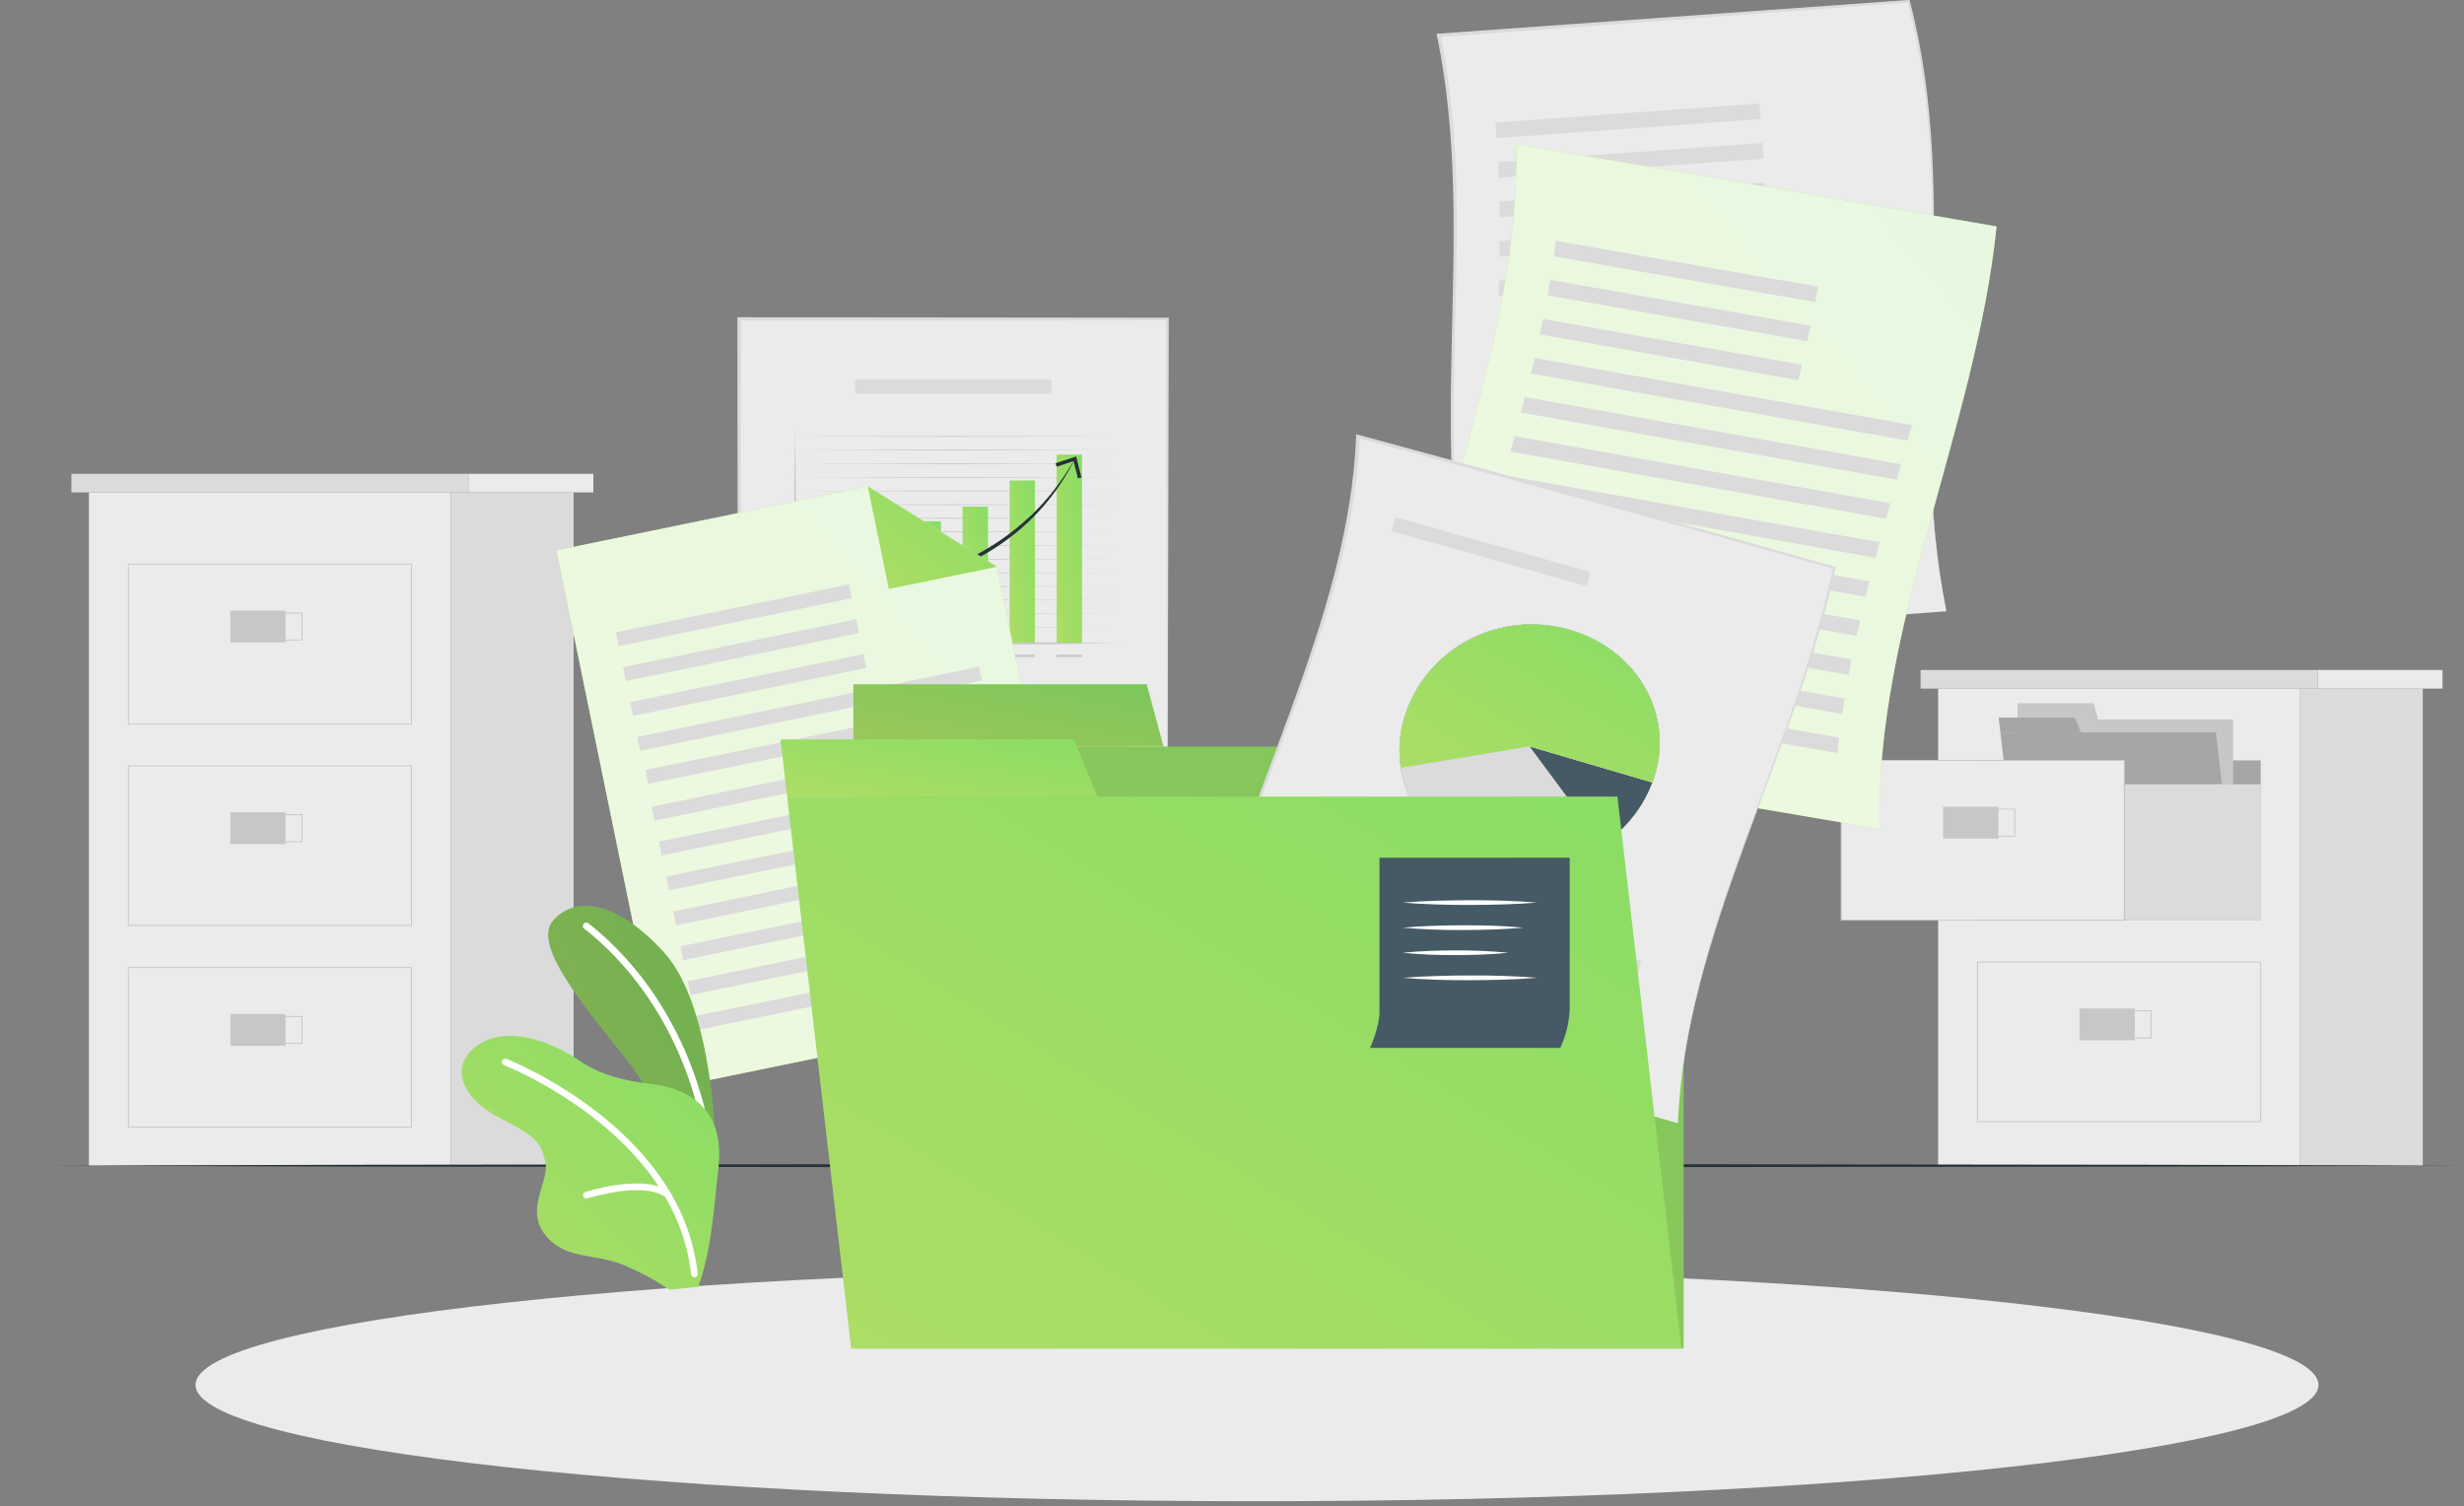 <svg width="427" height="261" viewBox="0 0 427 261" fill="none" xmlns="http://www.w3.org/2000/svg">
<rect x="0" y="0" width="427" height="261" fill="#808080" stroke="none"/>
<path d="M78.15 85.329H15.416V202.002H78.15V85.329Z" fill="#EBEBEB"/>
<path d="M81.184 82.108H12.375V85.329H81.184V82.108Z" fill="#DBDBDB"/>
<path d="M102.823 82.108H81.185V85.329H102.823V82.108Z" fill="#EBEBEB"/>
<path d="M99.404 85.329H78.15V202.002H99.404V85.329Z" fill="#DBDBDB"/>
<path d="M71.395 125.546H22.165V97.684H71.395V125.546ZM22.325 125.385H71.235V97.845H22.325V125.385Z" fill="#C7C7C7"/>
<path d="M49.493 105.819H39.909V111.329H49.493V105.819Z" fill="#C7C7C7"/>
<path d="M52.406 110.989H42.693V106.152H52.432L52.406 110.989ZM42.828 110.829H52.246V106.338H42.828V110.829Z" fill="#C7C7C7"/>
<path d="M71.395 160.464H22.165V132.634H71.395V160.464ZM22.325 160.303H71.235V132.795H22.325V160.303Z" fill="#C7C7C7"/>
<path d="M49.493 140.769H39.909V146.28H49.493V140.769Z" fill="#C7C7C7"/>
<path d="M52.406 145.946H42.693V141.102H52.432L52.406 145.946ZM42.828 145.786H52.246V141.263H42.828V145.786Z" fill="#C7C7C7"/>
<path d="M71.395 195.414H22.165V167.584H71.395V195.414ZM22.325 195.253H71.235V167.745H22.325V195.253Z" fill="#C7C7C7"/>
<path d="M49.493 175.719H39.909V181.23H49.493V175.719Z" fill="#C7C7C7"/>
<path d="M52.406 180.896H42.693V176.059H52.432L52.406 180.896ZM42.828 180.716H52.246V176.226H42.828V180.716Z" fill="#C7C7C7"/>
<path d="M398.602 119.329H335.868V202.002H398.602V119.329Z" fill="#EBEBEB"/>
<path d="M401.637 116.109H332.827V119.329H401.637V116.109Z" fill="#DBDBDB"/>
<path d="M423.275 116.109H401.637V119.329H423.275V116.109Z" fill="#EBEBEB"/>
<path d="M419.856 119.329H398.603V202.002H419.856V119.329Z" fill="#DBDBDB"/>
<path d="M391.77 131.768H342.7V159.431H391.77V131.768Z" fill="#A6A6A6"/>
<path d="M386.991 124.686H349.636V151.765H386.991V124.686Z" fill="#C7C7C7"/>
<path d="M362.832 121.876H349.636V124.686H363.595L362.832 121.876Z" fill="#C7C7C7"/>
<path d="M386.888 151.758H349.539L346.658 126.931H384.008L386.888 151.758Z" fill="#A6A6A6"/>
<path d="M359.554 124.359H346.357L346.659 126.931H360.612L359.554 124.359Z" fill="#A6A6A6"/>
<path d="M368.13 131.768H319.061V159.431H368.13V131.768Z" fill="#EBEBEB"/>
<path d="M368.207 159.546H318.983V131.685H368.207V159.546ZM319.144 159.386H368.047V131.845H319.144V159.386Z" fill="#C7C7C7"/>
<path d="M346.312 139.819H336.728V145.33H346.312V139.819Z" fill="#C7C7C7"/>
<path d="M349.219 144.997H339.48V140.153H349.219V144.997ZM339.641 144.836H349.058V140.301H339.641V144.836Z" fill="#C7C7C7"/>
<path d="M391.77 135.913H368.252V159.431H391.77V135.913Z" fill="#DBDBDB"/>
<path d="M391.847 194.464H342.617V166.635H391.847V194.464ZM342.778 194.304H391.681V166.795H342.778V194.304Z" fill="#C7C7C7"/>
<path d="M369.946 174.77H360.361V180.28H369.946V174.77Z" fill="#C7C7C7"/>
<path d="M372.858 179.947H363.12V175.103H372.858V179.947ZM363.28 179.786H372.698V175.263H363.28V179.786Z" fill="#C7C7C7"/>
<path d="M8.712 202.002L60.996 201.848L113.273 201.79L217.828 201.681L322.383 201.79L374.661 201.848L426.945 202.002L374.661 202.162L322.383 202.214L217.828 202.323L113.273 202.214L60.996 202.156L8.712 202.002Z" fill="#263238"/>
<path d="M217.829 260.156C319.421 260.156 401.778 251.132 401.778 239.999C401.778 228.867 319.421 219.843 217.829 219.843C116.236 219.843 33.879 228.867 33.879 239.999C33.879 251.132 116.236 260.156 217.829 260.156Z" fill="#EBEBEB"/>
<path d="M202.298 55.267H128.1V150.52H202.298V55.267Z" fill="#EBEBEB"/>
<path d="M202.298 150.52L165.256 150.648L128.1 150.719H127.894V150.514L127.785 55.261V54.978H128.1L202.298 55.055H202.542V55.293L202.433 102.958L202.298 150.52ZM202.298 150.52L202.137 102.829L202.06 55.267L202.298 55.511L128.1 55.581L128.414 55.267L128.298 150.52L128.1 150.315L165.147 150.392L202.298 150.52Z" fill="#DBDBDB"/>
<path d="M136.215 75.629L165.199 75.552L194.183 75.629L165.199 75.7L136.215 75.629Z" fill="#C7C7C7"/>
<path d="M136.215 77.99L165.199 77.919L194.183 77.99L165.199 78.067L136.215 77.99Z" fill="#C7C7C7"/>
<path d="M136.215 80.357L165.199 80.28L194.183 80.357L165.199 80.427L136.215 80.357Z" fill="#C7C7C7"/>
<path d="M136.215 82.718L165.199 82.647L194.183 82.718L165.199 82.788L136.215 82.718Z" fill="#C7C7C7"/>
<path d="M136.215 85.085L165.199 85.008L194.183 85.085L165.199 85.156L136.215 85.085Z" fill="#C7C7C7"/>
<path d="M136.215 87.446L165.199 87.375L194.183 87.446L165.199 87.516L136.215 87.446Z" fill="#C7C7C7"/>
<path d="M136.215 89.806L165.199 89.736L194.183 89.806L165.199 89.883L136.215 89.806Z" fill="#C7C7C7"/>
<path d="M136.215 92.174L165.199 92.103L194.183 92.174L165.199 92.244L136.215 92.174Z" fill="#C7C7C7"/>
<path d="M136.215 94.534L165.199 94.464L194.183 94.534L165.199 94.612L136.215 94.534Z" fill="#C7C7C7"/>
<path d="M136.215 96.902L165.199 96.825L194.183 96.902L165.199 96.972L136.215 96.902Z" fill="#C7C7C7"/>
<path d="M136.215 99.263L165.199 99.192L194.183 99.263L165.199 99.34L136.215 99.263Z" fill="#C7C7C7"/>
<path d="M136.215 101.63L165.199 101.553L194.183 101.63L165.199 101.7L136.215 101.63Z" fill="#C7C7C7"/>
<path d="M136.215 103.991L165.199 103.92L194.183 103.991L165.199 104.068L136.215 103.991Z" fill="#C7C7C7"/>
<path d="M136.215 106.358L165.199 106.281L194.183 106.358L165.199 106.428L136.215 106.358Z" fill="#C7C7C7"/>
<path d="M136.215 108.719L165.199 108.648L194.183 108.719L165.199 108.795L136.215 108.719Z" fill="#C7C7C7"/>
<path d="M146.742 101.553H142.348V111.471H146.742V101.553Z" fill="url(#paint0_linear_23662_11157)"/>
<path d="M154.895 96.26H150.501V111.471H154.895V96.26Z" fill="url(#paint1_linear_23662_11157)"/>
<path d="M163.05 90.339H158.655V111.477H163.05V90.339Z" fill="url(#paint2_linear_23662_11157)"/>
<path d="M171.203 87.799H166.809V111.477H171.203V87.799Z" fill="url(#paint3_linear_23662_11157)"/>
<path d="M179.356 83.263H174.962V111.477H179.356V83.263Z" fill="url(#paint4_linear_23662_11157)"/>
<path d="M187.511 78.779H183.116V111.471H187.511V78.779Z" fill="url(#paint5_linear_23662_11157)"/>
<path d="M137.786 73.967L137.902 83.346L137.978 92.719C138.036 98.974 138.049 105.222 138.062 111.477L137.786 111.201H151.9L166.013 111.233L180.126 111.323L194.24 111.483L180.126 111.644L166.013 111.734H151.9H137.786H137.517V111.464C137.517 105.212 137.542 98.959 137.594 92.706L137.677 83.334L137.786 73.967Z" fill="#C7C7C7"/>
<path d="M146.742 113.459H142.348V113.857H146.742V113.459Z" fill="#C7C7C7"/>
<path d="M154.895 113.459H150.501V113.857H154.895V113.459Z" fill="#C7C7C7"/>
<path d="M163.05 113.459H158.655V113.857H163.05V113.459Z" fill="#C7C7C7"/>
<path d="M171.203 113.459H166.809V113.857H171.203V113.459Z" fill="#C7C7C7"/>
<path d="M179.356 113.459H174.962V113.857H179.356V113.459Z" fill="#C7C7C7"/>
<path d="M187.511 113.459H183.116V113.857H187.511V113.459Z" fill="#C7C7C7"/>
<path d="M142.842 102.804C144.988 102.772 147.13 102.611 149.257 102.323C151.39 102.044 153.508 101.659 155.602 101.168C159.778 100.226 163.83 98.798 167.675 96.915C171.53 95.057 175.087 92.636 178.228 89.73L178.825 89.191L179.389 88.62L180.505 87.471C181.198 86.657 181.942 85.88 182.571 85.014C183.903 83.329 185.108 81.547 186.177 79.683H186.209C183.289 85.513 178.938 90.508 173.564 94.201C171.785 95.436 169.915 96.534 167.97 97.486C160.146 101.226 151.543 103.049 142.874 102.804H142.842Z" fill="#263238"/>
<path d="M187.408 82.756L186.798 82.91L186.048 79.908L183.109 80.876L182.917 80.28L186.497 79.106L187.408 82.756Z" fill="#263238"/>
<path d="M134.976 128.663H195.42V126.219L134.976 126.219V128.663Z" fill="#DBDBDB"/>
<path d="M134.976 134.841H169.009V132.397H134.976V134.841Z" fill="#DBDBDB"/>
<path d="M148.179 68.239H182.212V65.794H148.179V68.239Z" fill="#DBDBDB"/>
<path d="M188.274 173.743L115.59 188.678L96.421 95.375L150.386 84.289L172.755 98.223L188.274 173.743Z" fill="url(#paint6_linear_23662_11157)"/>
<path opacity="0.8" d="M188.274 173.743L115.59 188.678L96.421 95.375L150.386 84.289L172.755 98.223L188.274 173.743Z" fill="white"/>
<path d="M150.386 84.289L172.756 98.223L154.036 102.066L150.386 84.289Z" fill="url(#paint7_linear_23662_11157)"/>
<path d="M107.218 111.967L147.63 103.664L147.138 101.27L106.726 109.573L107.218 111.967Z" fill="#DBDBDB"/>
<path d="M108.457 118.012L148.869 109.71L148.377 107.315L107.965 115.618L108.457 118.012Z" fill="#DBDBDB"/>
<path d="M109.709 124.056L150.121 115.754L149.629 113.359L109.217 121.662L109.709 124.056Z" fill="#DBDBDB"/>
<path d="M110.951 130.105L170.158 117.941L169.666 115.546L110.459 127.711L110.951 130.105Z" fill="#DBDBDB"/>
<path d="M112.309 135.833L171.544 123.744L171.055 121.349L111.82 133.438L112.309 135.833Z" fill="#DBDBDB"/>
<path d="M113.435 142.196L172.643 130.031L172.151 127.637L112.943 139.801L113.435 142.196Z" fill="#DBDBDB"/>
<path d="M114.682 148.246L173.89 136.082L173.398 133.687L114.19 145.852L114.682 148.246Z" fill="#DBDBDB"/>
<path d="M115.921 154.291L175.129 142.127L174.637 139.733L115.43 151.897L115.921 154.291Z" fill="#DBDBDB"/>
<path d="M117.163 160.343L176.37 148.178L175.878 145.784L116.671 157.948L117.163 160.343Z" fill="#DBDBDB"/>
<path d="M118.402 166.388L177.609 154.224L177.117 151.829L117.91 163.994L118.402 166.388Z" fill="#DBDBDB"/>
<path d="M119.654 172.432L178.861 160.268L178.369 157.873L119.162 170.038L119.654 172.432Z" fill="#DBDBDB"/>
<path d="M120.894 178.484L180.102 166.319L179.61 163.925L120.402 176.089L120.894 178.484Z" fill="#DBDBDB"/>
<path d="M337.312 105.928L255.897 111.856C246.627 76.61 256.538 41.365 249.334 6.12L330.737 0.192C340.013 35.438 330.095 70.683 337.312 105.928Z" fill="#EBEBEB"/>
<path d="M337.312 105.928L255.948 112.074H255.756C255.735 112.008 255.718 111.942 255.704 111.875C246.383 76.636 256.275 41.391 249.02 6.146C249.02 6.043 248.975 5.934 248.949 5.831H249.27L330.685 0H330.91C330.927 0.076 330.949 0.151 330.974 0.225C340.167 35.425 330.153 70.676 337.312 105.928ZM337.312 105.928C329.999 70.689 339.878 35.45 330.525 0.212L330.807 0.417L249.398 6.441L249.648 6.094C256.84 41.378 246.864 76.591 256.064 111.843L255.813 111.657L337.312 105.928Z" fill="#DBDBDB"/>
<path d="M259.162 21.221L304.87 17.93C304.973 18.833 305.063 19.738 305.14 20.644L259.374 23.942C259.31 23.031 259.239 22.126 259.162 21.221Z" fill="#DBDBDB"/>
<path d="M259.617 28.079L305.467 24.782C305.522 25.684 305.574 26.589 305.621 27.496L259.726 30.793C259.694 29.889 259.656 28.984 259.617 28.079Z" fill="#DBDBDB"/>
<path d="M259.829 34.931L305.788 31.633C305.788 32.538 305.833 33.443 305.852 34.347L259.855 37.657C259.855 36.74 259.842 35.835 259.829 34.931Z" fill="#DBDBDB"/>
<path d="M259.855 41.782L327.298 36.958C327.298 37.863 327.298 38.767 327.298 39.672L259.816 44.496C259.842 43.591 259.855 42.687 259.855 41.782Z" fill="#DBDBDB"/>
<path d="M259.765 48.634L327.291 43.809L327.253 46.523L259.707 51.354L259.765 48.634Z" fill="#DBDBDB"/>
<path d="M259.604 55.492L327.169 50.661C327.169 51.565 327.131 52.47 327.105 53.374L259.527 58.186C259.559 57.301 259.585 56.396 259.604 55.492Z" fill="#DBDBDB"/>
<path d="M259.444 62.343L327.002 57.544C327.002 58.449 326.964 59.36 326.938 60.264L259.393 65.089C259.412 64.152 259.425 63.248 259.444 62.343Z" fill="#DBDBDB"/>
<path d="M259.341 69.194L326.887 64.37C326.887 65.275 326.855 66.179 326.842 67.084L259.354 71.908C259.329 71.016 259.329 70.099 259.341 69.194Z" fill="#DBDBDB"/>
<path d="M259.348 76.046L326.771 71.222C326.771 72.126 326.771 73.031 326.771 73.935L259.412 78.766C259.373 77.861 259.36 76.957 259.348 76.046Z" fill="#DBDBDB"/>
<path d="M259.527 82.904L326.829 78.073C326.829 78.978 326.868 79.882 326.9 80.793L259.662 85.617C259.611 84.715 259.566 83.81 259.527 82.904Z" fill="#DBDBDB"/>
<path d="M259.944 89.755L327.073 84.924C327.118 85.835 327.176 86.74 327.233 87.645L260.169 92.469C260.092 91.545 260.015 90.66 259.944 89.755Z" fill="#DBDBDB"/>
<path d="M260.65 96.607L327.567 91.782C327.651 92.687 327.741 93.591 327.843 94.496L261.022 99.327C260.888 98.422 260.766 97.511 260.65 96.607Z" fill="#DBDBDB"/>
<path d="M325.733 143.656C297.66 138.896 269.905 134.142 242.47 129.395C246.056 94.567 263.633 59.764 262.735 24.962C290.808 29.722 318.563 34.482 345.998 39.242C342.438 74.044 324.835 108.866 325.733 143.656Z" fill="url(#paint8_linear_23662_11157)"/>
<path opacity="0.8" d="M325.733 143.656C297.66 138.896 269.905 134.142 242.47 129.395C246.056 94.567 263.633 59.764 262.735 24.962C290.808 29.722 318.563 34.482 345.998 39.242C342.438 74.044 324.835 108.866 325.733 143.656Z" fill="white"/>
<path d="M269.638 41.737C284.855 44.385 300.001 47.032 315.077 49.679C314.923 50.578 314.763 51.469 314.596 52.361C299.55 49.718 284.446 47.071 269.285 44.419C269.413 43.527 269.529 42.636 269.638 41.737Z" fill="#DBDBDB"/>
<path d="M268.663 48.505C283.755 51.153 298.795 53.8 313.781 56.447C313.588 57.346 313.396 58.237 313.197 59.129C298.25 56.486 283.249 53.839 268.194 51.187C268.355 50.295 268.509 49.404 268.663 48.505Z" fill="#DBDBDB"/>
<path d="M267.405 55.273L312.26 63.215C312.042 64.107 311.831 65.005 311.619 65.897C296.736 63.245 281.814 60.598 266.854 57.955C267.033 57.063 267.226 56.172 267.405 55.273Z" fill="#DBDBDB"/>
<path d="M265.942 62.035C287.805 65.918 309.596 69.797 331.313 73.672C331.076 74.564 330.832 75.456 330.588 76.354C308.875 72.479 287.112 68.602 265.301 64.723C265.493 63.831 265.705 62.94 265.942 62.035Z" fill="#DBDBDB"/>
<path d="M264.255 68.809C286.033 72.693 307.765 76.572 329.453 80.447C329.209 81.338 328.966 82.23 328.715 83.128L263.562 71.491C263.793 70.599 264.018 69.733 264.255 68.809Z" fill="#DBDBDB"/>
<path d="M262.472 75.578L327.58 87.215C327.336 88.106 327.086 88.998 326.842 89.896L261.747 78.259C261.991 77.367 262.235 76.469 262.472 75.578Z" fill="#DBDBDB"/>
<path d="M260.625 82.346L325.739 93.983C325.496 94.874 325.258 95.766 325.021 96.658C303.278 92.783 281.564 88.906 259.881 85.027C260.131 84.135 260.375 83.237 260.625 82.346Z" fill="#DBDBDB"/>
<path d="M258.758 89.114C280.458 92.988 302.195 96.865 323.969 100.744C323.744 101.643 323.52 102.534 323.327 103.426C301.515 99.551 279.755 95.674 258.046 91.795C258.245 90.903 258.508 90.005 258.758 89.114Z" fill="#DBDBDB"/>
<path d="M256.962 95.882C278.696 99.757 300.495 103.633 322.358 107.512C322.153 108.411 321.954 109.302 321.755 110.194C299.841 106.319 278.008 102.442 256.256 98.563C256.455 97.665 256.692 96.773 256.962 95.882Z" fill="#DBDBDB"/>
<path d="M255.19 102.65C277.002 106.525 298.895 110.401 320.869 114.28C320.69 115.179 320.523 116.07 320.356 116.962C298.301 113.087 276.361 109.21 254.536 105.331C254.748 104.433 254.966 103.541 255.19 102.65Z" fill="#DBDBDB"/>
<path d="M253.593 109.411C275.499 113.295 297.524 117.174 319.67 121.049C319.522 121.94 319.387 122.838 319.259 123.73C297.037 119.855 274.956 115.97 253.016 112.074C253.202 111.201 253.394 110.31 253.593 109.411Z" fill="#DBDBDB"/>
<path d="M252.195 116.179C274.234 120.058 296.407 123.938 318.715 127.817C318.612 128.708 318.522 129.606 318.439 130.498C296.028 126.615 273.789 122.736 251.721 118.861C251.868 117.969 252.029 117.078 252.195 116.179Z" fill="#DBDBDB"/>
<path d="M119.211 215C119.211 215 119.335 196.665 108.054 182.92C98.07 170.747 92.757 163.025 95.904 159.464C99.052 155.903 105.82 155.048 114.946 164.897C124.073 174.747 124.783 202.029 123.52 208.203L119.211 215Z" fill="url(#paint9_linear_23662_11157)"/>
<path opacity="0.2" d="M119.211 215C119.211 215 119.335 196.665 108.054 182.92C98.07 170.747 92.757 163.025 95.904 159.464C99.052 155.903 105.82 155.048 114.946 164.897C124.073 174.747 124.783 202.029 123.52 208.203L119.211 215Z" fill="black"/>
<path d="M122.194 195.531C122.062 195.532 121.933 195.487 121.83 195.405C121.726 195.322 121.653 195.207 121.624 195.077C117.553 176.034 107.106 165.506 101.231 160.922C101.11 160.828 101.03 160.689 101.011 160.537C100.991 160.384 101.033 160.23 101.126 160.108C101.223 159.985 101.363 159.906 101.518 159.886C101.673 159.867 101.829 159.909 101.952 160.003C107.944 164.656 118.611 175.429 122.764 194.833C122.781 194.907 122.784 194.984 122.77 195.059C122.757 195.134 122.729 195.206 122.688 195.27C122.647 195.334 122.593 195.389 122.531 195.432C122.468 195.474 122.397 195.504 122.322 195.52L122.194 195.531Z" fill="white"/>
<path d="M121 223L116 223.5C116 223.5 113.959 222.147 112.588 221.389C111.106 220.57 110.223 220.207 108.686 219.496C103.3 217.006 98.135 218.53 94.505 214.04C90.876 209.549 95.296 204.663 94.505 201.359C93.714 198.056 93.202 197.102 86.711 193.798C80.219 190.494 77.66 185.015 82.546 181.304C87.432 177.593 95.343 180.315 100.136 183.63C104.393 186.539 108.442 187.306 113.2 187.9C117.958 188.493 125.706 191.134 124.519 202.185C123.742 209.026 123.361 216.533 121 223Z" fill="url(#paint10_linear_23662_11157)"/>
<path d="M101.626 207.7C101.502 207.699 101.382 207.659 101.281 207.586C101.181 207.513 101.106 207.41 101.068 207.292C101.024 207.144 101.039 206.985 101.111 206.848C101.182 206.711 101.305 206.608 101.451 206.56C101.87 206.432 111.921 203.244 116.191 206.664C116.297 206.764 116.361 206.9 116.372 207.046C116.382 207.191 116.338 207.335 116.247 207.449C116.156 207.563 116.026 207.639 115.882 207.662C115.738 207.684 115.591 207.652 115.47 207.572C111.7 204.547 101.905 207.641 101.8 207.676L101.626 207.7Z" fill="white"/>
<path d="M120.319 221.334C120.177 221.335 120.04 221.283 119.935 221.188C119.829 221.093 119.763 220.963 119.749 220.822C117.154 196.322 87.641 184.701 87.35 184.584C87.278 184.557 87.212 184.516 87.156 184.463C87.1 184.41 87.055 184.347 87.023 184.277C86.992 184.206 86.975 184.13 86.973 184.053C86.971 183.976 86.984 183.9 87.013 183.828C87.07 183.687 87.179 183.574 87.317 183.511C87.456 183.448 87.613 183.441 87.757 183.491C88.071 183.619 118.236 195.485 120.9 220.717C120.917 220.87 120.872 221.023 120.776 221.143C120.68 221.262 120.541 221.34 120.388 221.357L120.319 221.334Z" fill="white"/>
<path d="M291.77 129.388H147.883V233.687H291.77V129.388Z" fill="url(#paint11_linear_23662_11157)"/>
<path d="M198.723 118.585H147.883V129.388H201.642L198.723 118.585Z" fill="url(#paint12_linear_23662_11157)"/>
<g opacity="0.1">
<path d="M291.77 129.388H147.883V233.687H291.77V129.388Z" fill="black"/>
<path d="M198.723 118.585H147.883V129.388H201.642L198.723 118.585Z" fill="black"/>
</g>
<path d="M290.788 194.657C262.696 186.618 235.232 178.676 208.192 170.811C214.993 139.024 234.046 107.885 235.342 75.629C263.408 83.205 290.852 90.782 317.905 98.39C310.983 130.678 291.956 162.112 290.788 194.657Z" fill="#EBEBEB"/>
<path d="M290.788 194.657C262.696 186.683 235.213 178.792 208.154 170.991L207.955 170.933L207.994 170.754C214.768 138.96 233.783 107.808 235.014 75.539C235.014 75.443 235.014 75.34 235.014 75.244L235.342 75.334C263.427 82.929 290.884 90.544 317.905 98.185L318.13 98.249C318.13 98.313 318.13 98.384 318.085 98.454C311.118 130.736 292.033 162.164 290.788 194.657ZM290.788 194.657C291.879 162.112 310.849 130.678 317.655 98.326C317.713 98.416 317.771 98.505 317.835 98.595C290.814 91.019 263.376 83.462 235.329 75.918L235.669 75.712C234.302 107.962 215.217 139.088 208.385 170.863L208.231 170.632C235.245 178.554 262.735 186.561 290.788 194.657Z" fill="#DBDBDB"/>
<path d="M286.342 135.598C282.166 146.754 269.509 152.971 257.698 149.481C245.888 145.991 239.697 134.206 243.771 123.114C247.845 112.022 260.027 105.71 271.998 109.129C283.969 112.548 290.57 124.436 286.342 135.598Z" fill="#455A64"/>
<path d="M265.07 129.343C260.226 134.873 255.325 140.39 250.546 145.907C247.09 143.363 244.559 139.76 243.337 135.647C242.114 131.533 242.267 127.133 243.771 123.114C247.787 112.074 260.105 105.729 271.998 109.129C283.892 112.529 290.557 124.526 286.356 135.598C279.26 133.507 272.165 131.422 265.07 129.343Z" fill="#DBDBDB"/>
<path d="M265.069 129.343C269.29 135.021 273.467 140.698 277.733 146.395C274.822 148.344 271.52 149.63 268.058 150.163C264.596 150.696 261.06 150.463 257.698 149.481C245.907 146.023 239.735 134.136 243.771 123.114C247.806 112.093 260.104 105.729 271.998 109.129C283.891 112.529 290.557 124.526 286.355 135.598C279.26 133.507 272.164 131.422 265.069 129.343Z" fill="#DBDBDB"/>
<path d="M265.069 129.343L242.751 133.064C242.255 129.714 242.606 126.294 243.771 123.114C247.787 112.074 260.104 105.729 271.998 109.129C283.891 112.529 290.557 124.526 286.355 135.598C279.26 133.507 272.164 131.422 265.069 129.343Z" fill="url(#paint13_linear_23662_11157)"/>
<path d="M241.692 89.621C253.099 92.79 264.421 95.961 275.661 99.134C275.462 99.962 275.263 100.783 275.051 101.604C263.846 98.426 252.573 95.253 241.23 92.084C241.391 91.263 241.564 90.442 241.692 89.621Z" fill="#DBDBDB"/>
<path d="M239.12 153.169C254.144 157.605 269.25 162.055 284.437 166.52C284.212 167.341 283.988 168.162 283.795 168.983C268.54 164.505 253.387 160.049 238.337 155.614C238.581 154.799 238.85 153.984 239.12 153.169Z" fill="#DBDBDB"/>
<path d="M237.157 159.335C252.279 163.782 267.507 168.252 282.839 172.742C282.647 173.563 282.461 174.391 282.281 175.212C266.885 170.709 251.601 166.231 236.432 161.779C236.669 160.964 236.906 160.149 237.157 159.335Z" fill="#DBDBDB"/>
<path d="M235.399 165.506C250.641 169.975 266.016 174.466 281.524 178.978C281.37 179.799 281.223 180.627 281.088 181.454C265.499 176.925 250.058 172.424 234.764 167.95C234.969 167.142 235.181 166.321 235.399 165.506Z" fill="#DBDBDB"/>
<path d="M230.235 153.234L224.77 151.63L225.597 149.192L231.056 150.802C230.781 151.611 230.505 152.425 230.235 153.234Z" fill="url(#paint14_linear_23662_11157)"/>
<path d="M228.291 159.392L222.787 157.776C223.037 156.967 223.294 156.153 223.551 155.338L229.042 156.954C228.785 157.763 228.535 158.578 228.291 159.392Z" fill="#455A64"/>
<path d="M226.559 165.557L221.035 163.934C221.253 163.119 221.478 162.311 221.709 161.496L227.239 163.113C226.995 163.926 226.768 164.74 226.559 165.557Z" fill="#DBDBDB"/>
<path d="M291.391 233.687H147.505L136.406 138.042H280.293L291.391 233.687Z" fill="url(#paint15_linear_23662_11157)"/>
<path d="M186.098 128.137H135.258L136.406 138.042H190.166L186.098 128.137Z" fill="url(#paint16_linear_23662_11157)"/>
<path d="M237.42 181.589H270.388C271.352 179.528 271.908 177.299 272.024 175.026V148.64H239.056V175.392C239.056 178.041 237.42 181.589 237.42 181.589Z" fill="#455A64"/>
<path d="M243.091 156.416C246.94 156.095 250.847 156.024 254.722 156.005C258.596 155.986 262.478 156.095 266.352 156.416C262.503 156.73 258.596 156.807 254.722 156.82C250.847 156.833 246.966 156.73 243.091 156.416Z" fill="white"/>
<path d="M243.091 160.759C246.581 160.444 250.064 160.367 253.554 160.348C257.044 160.329 260.527 160.438 264.011 160.759C260.527 161.079 257.037 161.15 253.554 161.169C250.071 161.189 246.581 161.079 243.091 160.759Z" fill="white"/>
<path d="M243.091 165.108C246.138 164.787 249.192 164.717 252.239 164.698C255.295 164.681 258.351 164.818 261.393 165.108C258.34 165.423 255.293 165.5 252.239 165.512C249.185 165.525 246.138 165.423 243.091 165.108Z" fill="white"/>
<path d="M243.091 169.451C246.94 169.137 250.847 169.06 254.722 169.041C258.596 169.021 262.478 169.131 266.352 169.451C262.503 169.772 258.596 169.843 254.722 169.862C250.847 169.881 246.966 169.772 243.091 169.451Z" fill="white"/>
<defs>
<linearGradient id="paint0_linear_23662_11157" x1="146.742" y1="101.553" x2="139.396" y2="104.808" gradientUnits="userSpaceOnUse">
<stop stop-color="#89DD65"/>
<stop offset="1" stop-color="#AEDD65"/>
</linearGradient>
<linearGradient id="paint1_linear_23662_11157" x1="154.895" y1="96.26" x2="146.784" y2="98.604" gradientUnits="userSpaceOnUse">
<stop stop-color="#89DD65"/>
<stop offset="1" stop-color="#AEDD65"/>
</linearGradient>
<linearGradient id="paint2_linear_23662_11157" x1="163.05" y1="90.339" x2="154.625" y2="92.09" gradientUnits="userSpaceOnUse">
<stop stop-color="#89DD65"/>
<stop offset="1" stop-color="#AEDD65"/>
</linearGradient>
<linearGradient id="paint3_linear_23662_11157" x1="171.203" y1="87.799" x2="162.707" y2="89.375" gradientUnits="userSpaceOnUse">
<stop stop-color="#89DD65"/>
<stop offset="1" stop-color="#AEDD65"/>
</linearGradient>
<linearGradient id="paint4_linear_23662_11157" x1="179.356" y1="83.263" x2="170.776" y2="84.599" gradientUnits="userSpaceOnUse">
<stop stop-color="#89DD65"/>
<stop offset="1" stop-color="#AEDD65"/>
</linearGradient>
<linearGradient id="paint5_linear_23662_11157" x1="187.511" y1="78.779" x2="178.878" y2="79.939" gradientUnits="userSpaceOnUse">
<stop stop-color="#89DD65"/>
<stop offset="1" stop-color="#AEDD65"/>
</linearGradient>
<linearGradient id="paint6_linear_23662_11157" x1="188.274" y1="84.289" x2="84.734" y2="175.396" gradientUnits="userSpaceOnUse">
<stop stop-color="#89DD65"/>
<stop offset="1" stop-color="#AEDD65"/>
</linearGradient>
<linearGradient id="paint7_linear_23662_11157" x1="172.756" y1="84.289" x2="155.438" y2="106.081" gradientUnits="userSpaceOnUse">
<stop stop-color="#89DD65"/>
<stop offset="1" stop-color="#AEDD65"/>
</linearGradient>
<linearGradient id="paint8_linear_23662_11157" x1="345.998" y1="24.962" x2="228.405" y2="127.53" gradientUnits="userSpaceOnUse">
<stop stop-color="#89DD65"/>
<stop offset="1" stop-color="#AEDD65"/>
</linearGradient>
<linearGradient id="paint9_linear_23662_11157" x1="124" y1="157" x2="77.6" y2="180.2" gradientUnits="userSpaceOnUse">
<stop stop-color="#89DD65"/>
<stop offset="1" stop-color="#AEDD65"/>
</linearGradient>
<linearGradient id="paint10_linear_23662_11157" x1="124.641" y1="179.52" x2="80.666" y2="224.156" gradientUnits="userSpaceOnUse">
<stop stop-color="#89DD65"/>
<stop offset="1" stop-color="#AEDD65"/>
</linearGradient>
<linearGradient id="paint11_linear_23662_11157" x1="291.769" y1="129.388" x2="192.647" y2="266.135" gradientUnits="userSpaceOnUse">
<stop stop-color="#89DD65"/>
<stop offset="1" stop-color="#AEDD65"/>
</linearGradient>
<linearGradient id="paint12_linear_23662_11157" x1="201.642" y1="118.585" x2="197.469" y2="139.353" gradientUnits="userSpaceOnUse">
<stop stop-color="#89DD65"/>
<stop offset="1" stop-color="#AEDD65"/>
</linearGradient>
<linearGradient id="paint13_linear_23662_11157" x1="287.618" y1="108.211" x2="263.312" y2="148.221" gradientUnits="userSpaceOnUse">
<stop stop-color="#89DD65"/>
<stop offset="1" stop-color="#AEDD65"/>
</linearGradient>
<linearGradient id="paint14_linear_23662_11157" x1="231.056" y1="149.192" x2="227.38" y2="154.912" gradientUnits="userSpaceOnUse">
<stop stop-color="#89DD65"/>
<stop offset="1" stop-color="#AEDD65"/>
</linearGradient>
<linearGradient id="paint15_linear_23662_11157" x1="291.391" y1="138.042" x2="205.901" y2="276.573" gradientUnits="userSpaceOnUse">
<stop stop-color="#89DD65"/>
<stop offset="1" stop-color="#AEDD65"/>
</linearGradient>
<linearGradient id="paint16_linear_23662_11157" x1="190.166" y1="128.137" x2="186.705" y2="147.323" gradientUnits="userSpaceOnUse">
<stop stop-color="#89DD65"/>
<stop offset="1" stop-color="#AEDD65"/>
</linearGradient>
</defs>
</svg>
